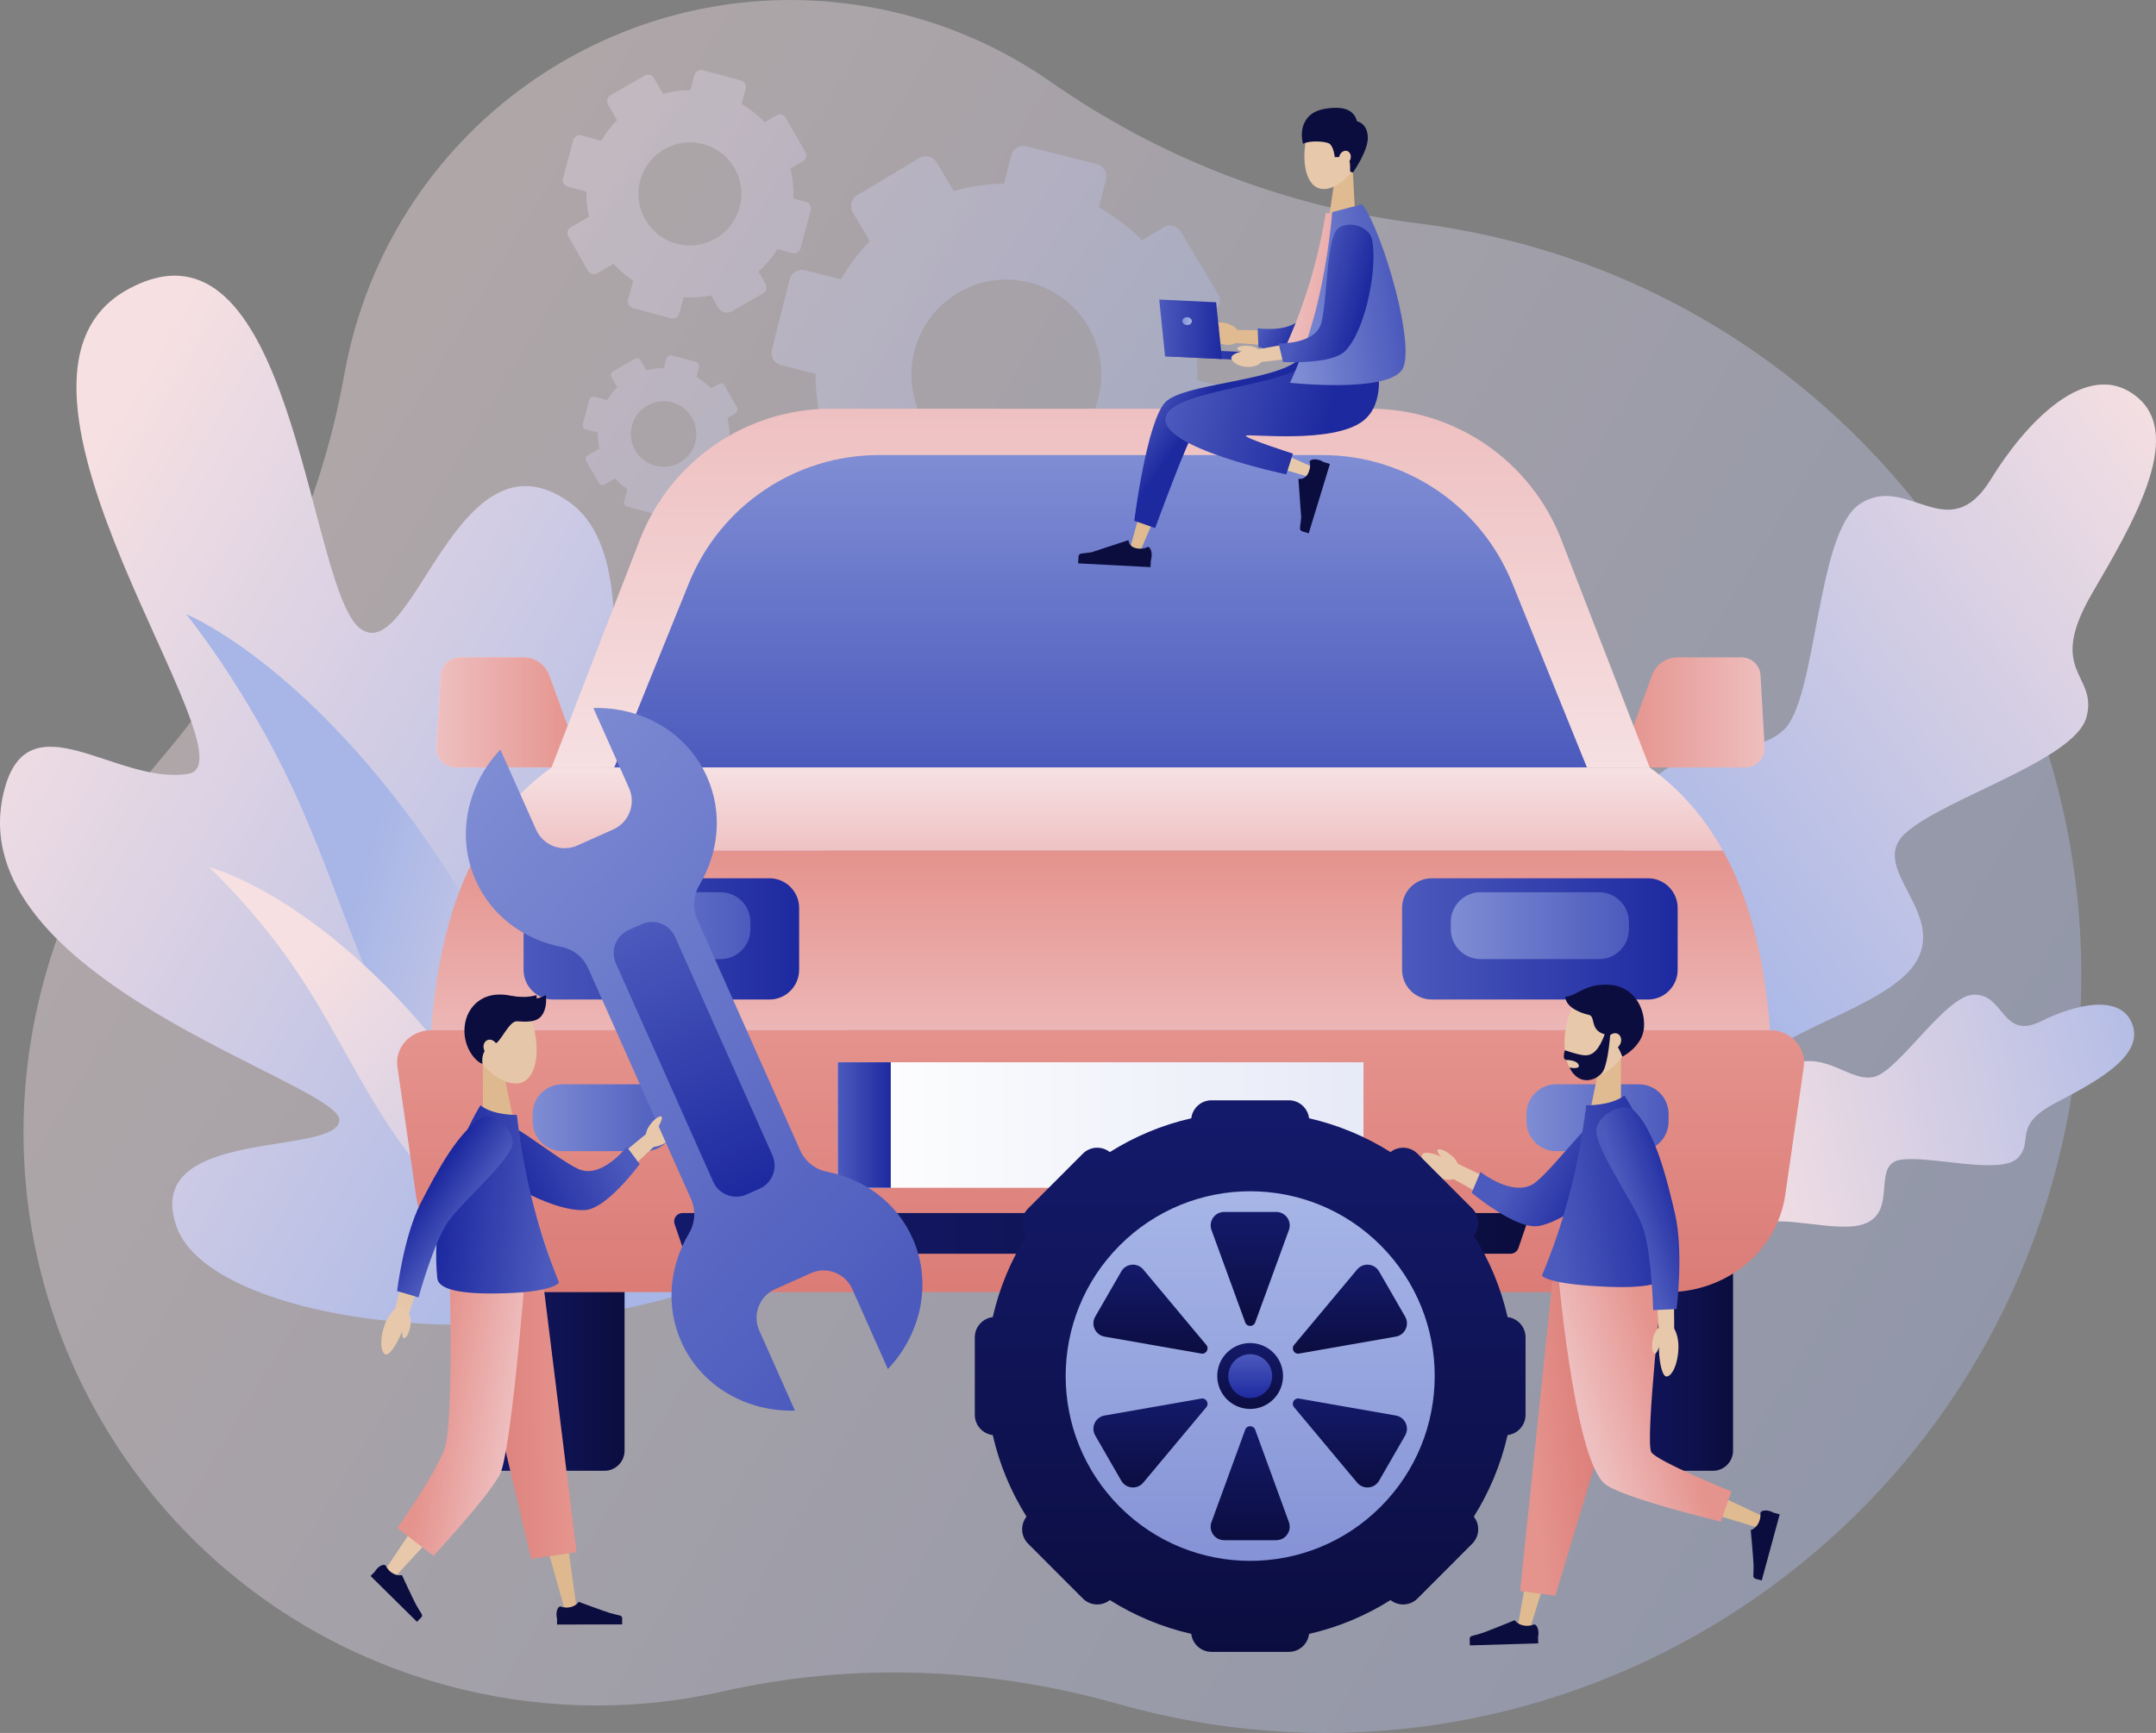 <svg width="505" height="406" viewBox="0 0 505 406" fill="none" xmlns="http://www.w3.org/2000/svg">
<rect x="0" y="0" width="505" height="406" fill="#808080" stroke="none"/>
<g clip-path="url(#clip0_163_5053)">
<path opacity="0.4" d="M349.953 55.485C343.963 54.107 337.977 53.054 332.007 52.308C301.065 48.445 271.627 37.013 246.058 19.142C235.547 11.797 223.534 6.251 210.355 3.047C153.184 -10.854 95.809 24.149 81.969 81.427C81.448 83.584 80.998 85.738 80.614 87.892C74.687 121.182 59.636 152.09 37.689 177.784C24.057 193.742 13.966 213.148 8.952 235.039C-7.573 307.144 36.868 378.818 108.723 395.906C129.328 400.806 149.935 400.665 169.26 396.287C199.868 389.353 231.721 390.658 261.914 399.22C264.795 400.036 267.714 400.786 270.665 401.465C366.013 423.393 461.054 363.76 482.98 268.259C504.9 172.787 445.264 77.406 349.953 55.489V55.485Z" fill="url(#paint0_linear_163_5053)"/>
<path d="M0.938 185.323C-10.093 229.37 79.889 253.756 79.489 262.432C79.091 271.108 32.841 263.72 41.412 287.547C49.355 309.626 121.488 320.643 175.247 297.638C176.803 296.973 216.539 232.865 190.316 193.655C164.092 154.445 153.628 219.998 140.914 217.867C128.196 215.733 158.887 135.848 133.411 117.68C107.011 98.853 96.714 156.572 84.36 147.244C72.657 138.407 69.148 55.8 35.733 65.355C34.521 65.7 33.272 66.168 31.98 66.763L31.966 66.77C31.282 67.088 30.587 67.439 29.88 67.831C-9.025 89.267 60.767 178.523 44.093 181.296C27.419 184.072 6.531 163.007 0.942 185.327L0.938 185.323Z" fill="url(#paint1_linear_163_5053)"/>
<path d="M154.095 300.418C154.095 300.418 124.897 230.624 96.587 192.227C68.277 153.826 43.616 143.896 43.616 143.896C43.616 143.896 57.462 160.9 68.56 184.698C79.659 208.496 86.043 234.507 100.794 257.111C123.107 291.307 154.095 300.421 154.095 300.421V300.418Z" fill="url(#paint2_linear_163_5053)"/>
<path d="M141.461 300.224C141.461 300.224 114.099 254.89 90.564 231.202C67.028 207.519 48.935 203.17 48.935 203.17C48.935 203.17 60.263 213.526 70.383 228.864C80.504 244.207 87.589 261.562 100.116 275.7C119.067 297.09 141.461 300.22 141.461 300.22V300.224Z" fill="url(#paint3_linear_163_5053)"/>
<path opacity="0.4" d="M285.917 90.451L280.415 89.059C280.541 84.644 280.011 80.299 278.892 76.152L284.294 72.921C285.68 72.092 286.131 70.299 285.306 68.911L276.575 54.261C275.747 52.873 273.957 52.421 272.572 53.248L267.49 56.288C264.538 53.298 261.149 50.702 257.386 48.618L259.053 42.003C259.447 40.437 258.498 38.845 256.936 38.45L240.422 34.276C238.859 33.882 237.27 34.832 236.876 36.397L235.21 43.013C231.16 43.056 227.19 43.655 223.39 44.752L219.377 38.022C218.549 36.634 216.759 36.183 215.374 37.009L200.749 45.755C199.364 46.585 198.913 48.378 199.738 49.766L203.748 56.495C201.15 59.154 198.866 62.151 196.973 65.449L188.509 63.308C186.946 62.914 185.357 63.864 184.963 65.429L180.796 81.972C180.402 83.537 181.35 85.129 182.913 85.524L191.01 87.571C190.99 91.27 191.427 94.909 192.285 98.418L184.532 103.053C183.147 103.883 182.696 105.676 183.521 107.064L192.252 121.714C193.08 123.102 194.87 123.553 196.255 122.727L203.223 118.56C205.768 121.262 208.662 123.664 211.861 125.684L209.774 133.975C209.38 135.541 210.328 137.133 211.891 137.527L228.405 141.701C229.968 142.096 231.557 141.146 231.951 139.581L233.724 132.544C237.767 132.728 241.754 132.356 245.59 131.483L248.669 136.648C249.927 138.758 252.655 139.447 254.762 138.19L268.078 130.226C269.463 129.396 269.914 127.604 269.089 126.216L265.891 120.847C268.989 118.014 271.707 114.726 273.931 111.057L280.318 112.673C281.88 113.067 283.47 112.118 283.864 110.552L288.031 94.009C288.425 92.444 287.476 90.852 285.914 90.457L285.917 90.451ZM230.282 109.402C218.372 106.391 211.15 94.277 214.155 82.346C217.16 70.416 229.253 63.181 241.163 66.192C253.073 69.202 260.295 81.316 257.29 93.247C254.285 105.177 242.191 112.412 230.282 109.402Z" fill="url(#paint4_linear_163_5053)"/>
<path opacity="0.4" d="M188.789 47.311L185.818 46.508C185.928 44.113 185.678 41.755 185.107 39.497L188.065 37.792C188.823 37.353 189.083 36.387 188.649 35.628L184.045 27.607C183.608 26.848 182.643 26.587 181.885 27.022L179.103 28.624C177.531 26.975 175.714 25.54 173.691 24.376L174.653 20.804C174.88 19.958 174.382 19.088 173.538 18.861L164.619 16.449C163.775 16.222 162.907 16.72 162.68 17.566L161.718 21.138C159.521 21.125 157.364 21.416 155.294 21.974L153.177 18.289C152.74 17.529 151.775 17.268 151.017 17.703L143.01 22.316C142.252 22.754 141.992 23.72 142.426 24.48L144.543 28.166C143.11 29.584 141.845 31.189 140.79 32.959L136.219 31.724C135.374 31.497 134.506 31.995 134.279 32.841L131.872 41.775C131.645 42.621 132.142 43.491 132.987 43.718L137.358 44.899C137.314 46.903 137.518 48.883 137.952 50.792L133.708 53.237C132.95 53.676 132.69 54.642 133.124 55.401L137.728 63.422C138.166 64.181 139.13 64.442 139.888 64.007L143.705 61.81C145.06 63.298 146.61 64.626 148.326 65.75L147.12 70.225C146.893 71.071 147.391 71.941 148.236 72.168L157.154 74.58C157.998 74.807 158.867 74.309 159.094 73.463L160.119 69.663C162.309 69.8 164.472 69.633 166.563 69.195L168.185 72.021C168.85 73.178 170.322 73.577 171.477 72.911L178.766 68.71C179.524 68.272 179.785 67.305 179.35 66.546L177.664 63.606C179.37 62.097 180.873 60.338 182.112 58.368L185.561 59.301C186.405 59.529 187.274 59.031 187.501 58.184L189.908 49.251C190.135 48.404 189.638 47.535 188.793 47.307L188.789 47.311ZM158.456 57.094C152.025 55.355 148.216 48.722 149.952 42.28C151.688 35.838 158.309 32.022 164.74 33.761C171.17 35.501 174.98 42.133 173.244 48.575C171.507 55.017 164.886 58.833 158.456 57.094Z" fill="url(#paint5_linear_163_5053)"/>
<path opacity="0.4" d="M172.723 102.88L170.833 102.368C170.903 100.846 170.743 99.344 170.382 97.909L172.262 96.826C172.743 96.548 172.91 95.933 172.632 95.448L169.704 90.347C169.427 89.865 168.813 89.698 168.329 89.976L166.559 90.996C165.557 89.949 164.406 89.036 163.117 88.293L163.728 86.022C163.871 85.484 163.554 84.932 163.017 84.785L157.347 83.253C156.81 83.109 156.259 83.427 156.112 83.965L155.501 86.236C154.105 86.23 152.733 86.414 151.414 86.768L150.068 84.424C149.791 83.942 149.177 83.775 148.693 84.052L143.601 86.986C143.12 87.263 142.953 87.879 143.23 88.364L144.576 90.708C143.664 91.611 142.86 92.631 142.189 93.755L139.281 92.969C138.743 92.825 138.192 93.143 138.045 93.682L136.516 99.361C136.372 99.899 136.69 100.451 137.227 100.598L140.008 101.351C139.982 102.625 140.112 103.883 140.386 105.097L137.688 106.652C137.207 106.93 137.04 107.545 137.317 108.03L140.245 113.131C140.523 113.613 141.137 113.78 141.621 113.502L144.048 112.104C144.91 113.051 145.895 113.894 146.987 114.609L146.219 117.456C146.075 117.994 146.392 118.546 146.93 118.693L152.599 120.225C153.137 120.369 153.688 120.051 153.835 119.513L154.486 117.098C155.878 117.185 157.254 117.078 158.583 116.8L159.614 118.6C160.035 119.335 160.973 119.586 161.708 119.165L166.342 116.496C166.823 116.218 166.99 115.603 166.713 115.118L165.641 113.248C166.726 112.288 167.681 111.171 168.469 109.917L170.663 110.509C171.2 110.653 171.751 110.335 171.898 109.796L173.427 104.117C173.571 103.579 173.253 103.027 172.716 102.88H172.723ZM153.431 109.101C149.341 107.994 146.92 103.779 148.022 99.682C149.127 95.585 153.334 93.16 157.424 94.264C161.514 95.371 163.935 99.585 162.833 103.682C161.731 107.78 157.521 110.204 153.431 109.101Z" fill="url(#paint6_linear_163_5053)"/>
<path d="M381.796 297.284C386.881 299.639 396.871 302.549 402.747 299.967C408.173 297.582 407.762 289.779 412.356 287.012C416.951 284.246 430.784 289.223 437.017 286.608C444.41 283.504 438.443 272.945 445.014 271.751C451.585 270.557 468.313 275.356 472.486 271.426C476.66 267.499 471.017 263.904 481.451 258.415C490.286 253.766 501.992 247.742 499.571 240.304C496.99 232.377 485.504 235.574 478.209 239.213C468.813 243.899 469.638 232.832 462.306 233.029C455.678 233.21 444.603 251.13 438.874 252.315C433.144 253.499 428.249 246.421 419.515 249.291C410.781 252.157 411.405 266.168 405.959 269.068C400.514 271.968 394.674 265.529 386.914 269.623C379.155 273.717 381.799 297.287 381.799 297.287L381.796 297.284Z" fill="url(#paint7_linear_163_5053)"/>
<path d="M372.664 296.605C382.868 295.317 401.248 290.11 407.886 280.36C414.016 271.359 405.799 259.609 410.266 250.826C414.734 242.043 441.104 236.31 448.266 226.159C456.76 214.121 437.218 203.499 446.283 195.237C455.351 186.972 486.055 178.142 488.736 167.961C491.418 157.78 479.147 157.683 490.059 138.966C499.297 123.119 511.674 102.331 500.68 93.11C488.96 83.28 474.182 99.458 466.363 112.232C456.286 128.688 446.817 110.65 435.595 118.105C425.448 124.845 425.615 163.539 417.846 170.965C410.076 178.39 395.579 172.149 384.768 185.123C373.956 198.097 388.53 219.306 382.871 229.126C377.208 238.946 361.866 234.614 353.76 248.552C345.653 262.489 372.661 296.608 372.661 296.608L372.664 296.605Z" fill="url(#paint8_linear_163_5053)"/>
<path d="M131.261 179.801H106.723C104.153 179.801 102.109 177.633 102.253 175.061L103.211 158.241C103.345 155.866 105.308 154.013 107.682 154.013H122.623C125.321 154.013 127.732 155.702 128.656 158.244L134.707 174.867C135.578 177.266 133.805 179.804 131.257 179.804L131.261 179.801Z" fill="url(#paint9_linear_163_5053)"/>
<path d="M134.71 174.864L128.66 158.241C127.735 155.703 125.325 154.01 122.627 154.01H107.685C105.312 154.01 103.352 155.867 103.215 158.238L102.256 175.058C102.11 177.631 104.153 179.798 106.727 179.798H131.265C133.812 179.798 135.585 177.259 134.714 174.861L134.71 174.864Z" fill="url(#paint10_linear_163_5053)"/>
<path d="M413.332 175.061L412.373 158.241C412.24 155.866 410.277 154.013 407.903 154.013H392.961C390.263 154.013 387.853 155.702 386.928 158.244L380.878 174.867C380.006 177.266 381.779 179.804 384.327 179.804H408.864C411.435 179.804 413.479 177.637 413.335 175.065L413.332 175.061Z" fill="url(#paint11_linear_163_5053)"/>
<path d="M116.78 282.38H141.578C144.179 282.38 146.293 284.497 146.293 287.103V339.865C146.293 342.474 144.179 344.588 141.578 344.588H116.78C114.179 344.588 112.066 342.471 112.066 339.865V287.103C112.066 284.497 114.179 282.38 116.78 282.38Z" fill="url(#paint12_linear_163_5053)"/>
<path d="M376.421 282.38H401.218C403.819 282.38 405.933 284.497 405.933 287.103V339.865C405.933 342.474 403.819 344.588 401.218 344.588H376.421C373.82 344.588 371.706 342.471 371.706 339.865V287.103C371.706 284.497 373.82 282.38 376.421 282.38Z" fill="url(#paint13_linear_163_5053)"/>
<path d="M403.549 199.261H112.039C105.552 210.927 102.193 225.186 100.998 241.357H414.59C413.395 225.182 410.04 210.924 403.549 199.261Z" fill="url(#paint14_linear_163_5053)"/>
<path d="M414.59 241.36H100.998C96.159 241.36 92.433 245.404 93.091 249.946L97.435 279.982C99.318 293.016 111.074 302.729 124.961 302.729H390.627C404.514 302.729 416.27 293.016 418.153 279.982L422.497 249.946C423.155 245.407 419.428 241.36 414.59 241.36Z" fill="url(#paint15_linear_163_5053)"/>
<path d="M355.723 284.199H159.862C158.523 284.199 157.578 285.52 158.012 286.791L159.935 292.414C160.206 293.207 160.947 293.735 161.785 293.735H353.803C354.638 293.735 355.379 293.203 355.653 292.414L357.576 286.791C358.01 285.52 357.068 284.199 355.726 284.199H355.723Z" fill="url(#paint16_linear_163_5053)"/>
<path d="M319.366 248.876H196.222V278.283H319.366V248.876Z" fill="url(#paint17_linear_163_5053)"/>
<path d="M208.643 248.876H196.222V278.283H208.643V248.876Z" fill="url(#paint18_linear_163_5053)"/>
<path d="M180.229 205.766H129.585C125.746 205.766 122.633 208.884 122.633 212.73V227.212C122.633 231.058 125.746 234.176 129.585 234.176H180.229C184.068 234.176 187.18 231.058 187.18 227.212V212.73C187.18 208.884 184.068 205.766 180.229 205.766Z" fill="url(#paint19_linear_163_5053)"/>
<path d="M168.81 209.041H140.997C137.158 209.041 134.045 212.158 134.045 216.004V217.737C134.045 221.583 137.158 224.7 140.997 224.7H168.81C172.649 224.7 175.761 221.583 175.761 217.737V216.004C175.761 212.158 172.649 209.041 168.81 209.041Z" fill="url(#paint20_linear_163_5053)"/>
<path d="M386.006 205.766H335.362C331.523 205.766 328.411 208.884 328.411 212.73V227.212C328.411 231.058 331.523 234.176 335.362 234.176H386.006C389.845 234.176 392.958 231.058 392.958 227.212V212.73C392.958 208.884 389.845 205.766 386.006 205.766Z" fill="url(#paint21_linear_163_5053)"/>
<path d="M374.587 209.041H346.774C342.935 209.041 339.823 212.158 339.823 216.004V217.737C339.823 221.583 342.935 224.7 346.774 224.7H374.587C378.426 224.7 381.539 221.583 381.539 217.737V216.004C381.539 212.158 378.426 209.041 374.587 209.041Z" fill="url(#paint22_linear_163_5053)"/>
<path d="M151.097 254.037H131.708C127.869 254.037 124.757 257.154 124.757 261V262.733C124.757 266.579 127.869 269.697 131.708 269.697H151.097C154.936 269.697 158.049 266.579 158.049 262.733V261C158.049 257.154 154.936 254.037 151.097 254.037Z" fill="url(#paint23_linear_163_5053)"/>
<path d="M383.879 254.037H364.491C360.651 254.037 357.539 257.154 357.539 261V262.733C357.539 266.579 360.651 269.697 364.491 269.697H383.879C387.719 269.697 390.831 266.579 390.831 262.733V261C390.831 257.154 387.719 254.037 383.879 254.037Z" fill="url(#paint24_linear_163_5053)"/>
<path d="M320.959 95.755H194.626C174.823 95.755 157.054 107.937 149.882 126.426L129.178 179.801H386.404L365.7 126.426C358.528 107.937 340.758 95.755 320.955 95.755H320.959Z" fill="url(#paint25_linear_163_5053)"/>
<path d="M354.21 136.618C346.861 118.479 329.272 106.616 309.73 106.616H205.858C186.319 106.616 168.726 118.479 161.377 136.618L143.882 179.801H371.706L354.21 136.618Z" fill="url(#paint26_linear_163_5053)"/>
<path d="M129.181 179.801C121.922 185.036 116.306 191.588 112.039 199.261H403.552C399.285 191.588 393.669 185.036 386.41 179.801H129.181Z" fill="url(#paint27_linear_163_5053)"/>
<path d="M311.282 51.033L317.446 50.699L316.811 38.892L313.045 39.093L311.282 51.033Z" fill="#E0BA90"/>
<path d="M305.777 33.49C304.995 38.394 306.027 43.24 309.005 44.143C311.8 44.989 316.411 42.103 318.331 37.196C320.351 32.029 319.029 28.319 314.898 27.132C310.508 25.874 306.635 28.119 305.777 33.493V33.49Z" fill="#E7C8AA"/>
<path d="M316.892 40.431L316.227 40.2C316.227 40.2 316.358 37.892 315.91 37.327C315.333 36.601 312.642 36.825 312.642 36.825C312.642 36.825 312.401 34.27 311.346 33.637C310.408 33.075 306.635 32.865 305.219 33.698C305.219 33.698 304.441 31.279 305.423 29.012C306.508 26.513 308.658 25.623 311.389 25.339C314.121 25.055 317.069 25.376 317.84 28.41C317.84 28.41 320.211 28.794 320.384 32.032C320.558 35.27 316.889 40.431 316.889 40.431H316.892Z" fill="#0B0D3F"/>
<path d="M316.275 37.386C316.595 36.555 316.293 35.665 315.602 35.398C314.91 35.131 314.09 35.588 313.77 36.419C313.451 37.25 313.753 38.14 314.444 38.407C315.136 38.674 315.956 38.217 316.275 37.386Z" fill="#E7C8AA"/>
<path d="M265.022 127.222L273.456 96.909C273.74 95.896 274.551 95.063 275.643 94.802L276.054 94.705L309.556 86.728L314.892 85.457L316.882 96.929L311.429 97.535L278.952 101.147L267.536 128.105L267.016 129.336L264.665 128.513L265.022 127.226V127.222Z" fill="#E0BA90"/>
<path d="M276.548 96.558L276.975 96.461L309.523 89.19L314.878 87.992L316.688 99.515L311.226 100.023L290.638 101.936L306.177 108.826L307.399 109.368L306.548 111.706L305.266 111.335L276.348 102.946C275.233 102.619 274.318 101.709 274.047 100.495C273.65 98.715 274.772 96.949 276.548 96.555V96.558Z" fill="#E7C8AA"/>
<path d="M304.024 84.387C298.211 89.36 277.25 89.862 272.992 94.193C268.599 98.662 265.687 122.015 265.687 122.015L270.568 123.72C270.568 123.72 278.565 101.886 279.881 100.993C281.206 100.093 309.49 102.89 316.692 98.521C322.658 94.903 320.034 85.156 320.034 85.156L304.024 84.387Z" fill="url(#paint28_linear_163_5053)"/>
<path d="M306.561 84.51C302.378 90.594 274.819 91.043 273.052 97.645C271.126 104.849 301.289 111.144 301.289 111.144L302.842 106.274C302.842 106.274 291.616 102.689 291.827 102.083C292.02 101.518 312.097 104.11 319.232 98.645C324.771 94.4 322.574 85.279 322.574 85.279L306.565 84.51H306.561Z" fill="url(#paint29_linear_163_5053)"/>
<path d="M312.317 56.177L306.297 79.028L308.404 77.506L291.342 77.332L289.767 77.316L289.64 80.369L291.212 80.483L308.23 81.714C309.182 81.784 310.03 81.179 310.304 80.302L310.337 80.192L317.396 57.642L318.187 55.114L312.992 53.612L312.317 56.174V56.177Z" fill="#E0BA90"/>
<path d="M320.317 57.411C320.247 62.997 315.516 77.102 309.443 81.58C305.837 84.239 294.755 81.32 294.755 81.32L294.582 76.904C294.582 76.904 303.129 78.239 305.45 73.536C307.77 68.834 309.813 56.284 312.812 54.498C315.453 52.926 320.348 54.903 320.317 57.411Z" fill="url(#paint30_linear_163_5053)"/>
<path d="M318.231 48.368C318.231 48.368 328.658 65.74 325.51 83.584C325.51 83.584 326.304 87.156 313.58 86.062C300.855 84.969 300.211 83.169 300.211 83.169C304.708 73.727 308.364 62.974 310.551 49.92C310.551 49.92 315.309 50.324 318.227 48.368H318.231Z" fill="url(#paint31_linear_163_5053)"/>
<path d="M283.059 77.777C282.989 78.861 284.518 80.289 286.788 80.721C288.879 81.119 290.411 80.079 290.545 78.988C290.849 76.56 283.169 76.102 283.059 77.777Z" fill="#E0BA90"/>
<path d="M284.899 75.857C285.106 75.429 286.411 75.389 287.947 75.964C289.366 76.496 290.091 77.382 289.924 77.834C289.547 78.844 284.575 76.52 284.899 75.854V75.857Z" fill="#E0BA90"/>
<path d="M312.047 49.699C312.047 49.699 311.282 60.091 308.551 71.252C305.82 82.413 302.134 89.675 302.134 89.675C302.134 89.675 324.18 92.093 328.29 86.805C331.99 82.042 323.88 54.131 319.062 47.856L312.047 49.699Z" fill="url(#paint32_linear_163_5053)"/>
<path d="M304.498 123.637L304.785 121.282L304.124 112.154L304.191 112.174C304.191 112.174 305.616 112.502 306.398 110.89C306.972 109.699 306.889 108.789 306.805 108.391C306.755 108.288 306.735 108.207 306.745 108.171C306.912 107.625 307.937 107.458 309.036 107.793C309.396 107.903 309.717 108.054 309.984 108.228L311.51 108.696L306.541 124.954L304.999 124.479C304.642 124.369 304.425 124.005 304.501 123.637H304.498Z" fill="#0B0D3F"/>
<path d="M253.313 129.684L255.66 129.393L264.341 126.54V126.61C264.341 126.61 264.365 128.075 266.118 128.443C267.41 128.714 268.271 128.41 268.635 128.232C268.722 128.159 268.795 128.119 268.835 128.122C269.403 128.152 269.817 129.105 269.757 130.256C269.737 130.634 269.667 130.982 269.567 131.283L269.483 132.878L252.532 131.989L252.615 130.373C252.635 129.998 252.936 129.701 253.31 129.687L253.313 129.684Z" fill="#0B0D3F"/>
<path d="M293.437 82.59L273 81.606L272.91 83.481L293.347 84.464L293.437 82.59Z" fill="url(#paint33_linear_163_5053)"/>
<path d="M286.221 84.116L272.895 83.477L271.526 70.178L284.852 70.82L286.221 84.116Z" fill="url(#paint34_linear_163_5053)"/>
<path d="M279.162 75.289C279.139 75.794 278.625 76.179 278.017 76.149C277.41 76.119 276.935 75.687 276.959 75.182C276.982 74.677 277.496 74.292 278.104 74.323C278.712 74.353 279.186 74.784 279.162 75.289Z" fill="url(#paint35_linear_163_5053)"/>
<path d="M313.145 56.274L311.626 80.252L313.399 78.353L296.344 81.54L294.795 81.831L295.262 84.855L296.825 84.661L314.04 82.52C314.988 82.403 315.703 81.644 315.803 80.731L315.816 80.62L318.411 56.732L318.698 54.1L313.312 53.635L313.145 56.278V56.274Z" fill="#E7C8AA"/>
<path d="M288.428 83.912C288.595 84.985 290.398 86.046 292.705 85.969C294.832 85.898 296.1 84.551 295.994 83.46C295.76 81.025 288.167 82.256 288.424 83.912H288.428Z" fill="#E7C8AA"/>
<path d="M289.807 81.637C289.917 81.172 291.179 80.851 292.805 81.076C294.304 81.283 295.206 81.992 295.142 82.47C294.995 83.537 289.636 82.353 289.807 81.637Z" fill="#E7C8AA"/>
<path d="M321.323 55.923C322.718 61.429 320.381 76.446 315.206 82.112C312.131 85.477 300.528 84.818 300.528 84.818L299.486 80.447C299.486 80.447 308.107 80.784 309.496 75.634C310.885 70.483 310.672 56.004 313.313 53.629C315.636 51.538 320.568 52.947 321.323 55.92V55.923Z" fill="url(#paint36_linear_163_5053)"/>
<path d="M372.37 260.78H379.676V246.782H375.211L372.37 260.78Z" fill="#E0BA90"/>
<path d="M366.978 239.698C365.743 245.444 366.654 251.237 370.117 252.492C373.365 253.669 379.001 250.552 381.579 244.872C384.293 238.892 382.968 234.424 378.16 232.761C373.051 230.995 368.33 233.4 366.978 239.698Z" fill="#E7C8AA"/>
<path d="M377.165 230.731C382.477 231.146 385.412 235.969 385.071 240.738C384.754 245.19 379.999 247.572 379.999 247.572C379.999 247.572 378.434 243.05 375.863 242.331C372.277 241.327 373.829 238.116 372.153 237.768C370.407 237.407 366.614 236.019 366.674 233.474C369.131 233.561 371.198 230.263 377.161 230.731H377.165Z" fill="#0B0D3F"/>
<path d="M376.637 243.27C376.206 244.233 376.507 245.304 377.305 245.662C378.106 246.02 379.101 245.531 379.532 244.571C379.963 243.608 379.662 242.538 378.864 242.18C378.063 241.822 377.068 242.31 376.637 243.27Z" fill="#E7C8AA"/>
<path d="M377.165 242.24C377.165 242.24 376.764 248.448 375.582 250.809C374.551 252.863 370.053 254.984 367.599 250.11C367.599 250.11 370.08 250.629 369.799 249.575C369.469 248.338 366.915 248.324 366.915 248.324C366.915 248.324 366.414 248.301 366.327 247.839C366.193 247.157 366.527 246.05 366.527 246.05C366.527 246.05 369.906 247.257 371.362 247.257C373.011 247.257 374.51 246.09 375.906 242.24H377.165Z" fill="#0B0D3F"/>
<path d="M355.833 379.142L362.544 341.528L367.105 322.991L371.696 304.418L373.255 298.104L386.42 302.311L384.039 308.365L377.101 325.995C374.794 331.882 372.45 337.765 370.17 343.672L358.891 379.892L358.42 381.403L355.549 380.701L355.826 379.142H355.833Z" fill="#E0BA90"/>
<path d="M380.093 298.257L380.617 304.739L383.589 341.468L411.315 354.485L412.747 355.157L411.702 357.893L410.19 357.435L378.397 347.809C377.225 347.451 376.27 346.481 375.996 345.194L375.883 344.665L367.796 306.619L366.444 300.257L380.093 298.257Z" fill="#E0BA90"/>
<path d="M388.357 294.247L363.743 299.037L356.05 372.727L364.303 373.864L388.357 294.247Z" fill="url(#paint37_linear_163_5053)"/>
<path d="M389.562 299.164L364.731 295.688C364.731 295.688 368.537 341.825 375.966 347.709C380.1 350.98 403.064 356.492 403.064 356.492L405.539 349.428C405.539 349.428 388.25 342.417 386.804 340.25C385.232 337.892 389.565 299.164 389.565 299.164H389.562Z" fill="url(#paint38_linear_163_5053)"/>
<path d="M376.701 261.061L358.497 282.882L361.519 282.31L343.018 273.393L341.339 272.584L339.673 275.798L341.302 276.708L359.229 286.735C360.217 287.287 361.429 287.063 362.16 286.263L362.25 286.166L381.419 265.188L376.708 261.061H376.701Z" fill="#E7C8AA"/>
<path d="M384.751 266.459C381.832 272.51 369.405 285.441 360.504 287.22C355.218 288.277 344.714 279.46 344.714 279.46L346.774 274.557C346.774 274.557 354.764 280.925 359.692 276.982C364.617 273.042 373.879 259.86 378.053 259.445C381.732 259.081 386.063 263.74 384.751 266.456V266.459Z" fill="url(#paint39_linear_163_5053)"/>
<path d="M379.175 257.823C379.175 257.823 375.342 261.188 371.512 258.944C371.512 258.944 370.2 272.965 368.487 278.684C366.774 284.404 362.083 299.06 362.083 299.06L389.585 299.435C390.33 286.634 385.502 272.095 379.175 257.82V257.823Z" fill="#D3C4AE"/>
<path d="M380.5 256.673C380.5 256.673 393.813 276.617 391.101 297.893C391.101 297.893 392.247 302.07 377.138 301.502C362.033 300.933 361.168 298.843 361.168 298.843C365.95 287.427 369.666 274.503 371.509 258.947C371.509 258.947 377.155 259.155 380.497 256.676L380.5 256.673Z" fill="url(#paint40_linear_163_5053)"/>
<path d="M376.166 266.556C378.06 269.837 379.899 273.259 381.589 276.677C382.43 278.393 383.238 280.115 383.979 281.848C384.714 283.577 385.392 285.327 385.872 287.019C385.993 287.444 386.09 287.845 386.176 288.26L386.433 289.628C386.587 290.558 386.734 291.491 386.861 292.437C387.118 294.33 387.332 296.244 387.525 298.163C387.899 302.007 388.193 305.89 388.417 309.743L388.524 311.609L392.143 311.519V309.653C392.14 305.709 392.063 301.799 391.906 297.859C391.822 295.889 391.712 293.916 391.559 291.932C391.482 290.939 391.382 289.939 391.275 288.935L391.078 287.414C390.994 286.868 390.887 286.317 390.771 285.795C390.29 283.704 389.645 281.778 388.954 279.878C388.26 277.985 387.505 276.135 386.721 274.306C385.138 270.643 383.465 267.101 381.642 263.526L380.216 260.733L374.597 263.84L376.163 266.553L376.166 266.556Z" fill="#E7C8AA"/>
<path d="M382.734 260.178C387.535 264.874 390.3 275.537 392.34 284.393C394.383 293.25 392.724 306.699 392.724 306.699L387.218 306.943C387.218 306.943 386.904 293.254 384.737 287.323C382.57 281.393 373.035 268.412 373.97 264.312C374.791 260.7 380.577 258.067 382.734 260.178Z" fill="url(#paint41_linear_163_5053)"/>
<path d="M333.128 270.523C332.604 271.694 333.87 273.995 336.434 275.523C338.798 276.935 341.068 276.486 341.676 275.343C343.028 272.784 333.943 268.71 333.128 270.523Z" fill="#E7C8AA"/>
<path d="M390.383 322.496C391.662 322.396 393.051 319.596 393.138 315.784C393.218 312.268 391.722 309.96 390.427 309.957C387.532 309.944 388.407 322.65 390.383 322.496Z" fill="#E7C8AA"/>
<path d="M387.545 317.151C387.011 316.974 386.757 315.449 387.185 313.553C387.579 311.803 388.504 310.807 389.058 310.934C390.3 311.215 388.373 317.426 387.545 317.155V317.151Z" fill="#E7C8AA"/>
<path d="M344.838 383.266C344.838 383.266 346.738 382.764 347.262 382.574C349.362 381.818 354.795 379.587 354.795 379.587C354.795 379.587 355.466 380.667 357.142 380.878C358.377 381.032 359.289 380.587 359.325 380.584C359.863 380.567 360.324 381.433 360.357 382.52C360.367 382.878 360.33 383.213 360.257 383.504L360.304 385.012L344.284 385.494L344.237 383.965C344.227 383.611 344.488 383.306 344.838 383.266Z" fill="#0B0D3F"/>
<path d="M410.687 369.105C410.687 369.105 410.761 367.138 410.734 366.58C410.624 364.349 410.076 358.489 410.076 358.489C410.076 358.489 411.305 358.161 411.993 356.616C412.5 355.475 412.34 354.475 412.35 354.438C412.49 353.92 413.455 353.729 414.5 354.014C414.844 354.107 415.151 354.241 415.408 354.395L416.861 354.79L412.65 370.282L411.178 369.881C410.837 369.787 410.624 369.45 410.684 369.102L410.687 369.105Z" fill="#0B0D3F"/>
<path d="M336.721 269.389C337.128 269.001 338.591 269.5 340.057 270.781C341.405 271.958 341.843 273.246 341.469 273.677C340.634 274.64 336.09 269.991 336.721 269.393V269.389Z" fill="#E7C8AA"/>
<path d="M116.099 263.018L137.872 279.039L134.95 279.199L150.025 266.747L151.394 265.616L153.661 268.205L152.362 269.416L138.072 282.765C137.284 283.5 136.115 283.571 135.257 282.995L135.154 282.925L112.683 267.901L116.099 263.014V263.018Z" fill="#E7C8AA"/>
<path d="M109.885 269.838C113.955 274.764 128.372 283.885 137 283.504C142.122 283.277 149.831 272.737 149.831 272.737L146.816 268.677C146.816 268.677 140.876 276.38 135.431 273.858C129.985 271.336 118.439 261.265 114.483 261.834C111 262.332 108.055 267.623 109.885 269.838Z" fill="url(#paint42_linear_163_5053)"/>
<path d="M160.516 260.204C161.26 261.171 160.179 263.94 157.548 266.436C155.123 268.737 152.543 269.152 151.711 268.238C149.855 266.201 159.364 258.706 160.516 260.201V260.204Z" fill="#E7C8AA"/>
<path d="M119.548 233.337C119.548 233.337 121.785 233.631 123.174 233.561C124.563 233.49 125.671 233.143 125.671 233.143C125.671 233.143 125.948 235.481 124.67 236.755C123.244 238.173 120.209 237.551 120.209 237.551L119.548 233.337Z" fill="#0B0D3F"/>
<path d="M120.065 261.506H113.117V248.184H117.364L120.065 261.506Z" fill="#DEB88E"/>
<path d="M125.197 241.444C126.373 246.913 125.505 252.425 122.209 253.619C119.117 254.739 113.755 251.772 111.301 246.367C108.717 240.678 109.979 236.424 114.557 234.842C119.418 233.159 123.912 235.45 125.197 241.441V241.444Z" fill="#E5C6A8"/>
<path d="M127.862 233.142C123.595 235.413 120.65 232.637 116.139 233.049C110.373 233.574 107.618 239.25 109.241 244.484C110.019 246.993 111.865 248.983 113.024 249.227C112.64 246.729 114.076 244.772 115.962 244.484C117.164 244.3 119.021 239.651 120.827 239.293C121.505 239.159 125.131 239.966 126.71 238.153C128.343 236.28 127.862 233.139 127.862 233.139V233.142Z" fill="#0B0D3F"/>
<path d="M116.393 244.802C116.83 245.779 116.526 246.866 115.715 247.23C114.904 247.595 113.892 247.1 113.454 246.123C113.017 245.147 113.321 244.06 114.132 243.695C114.944 243.33 115.955 243.825 116.393 244.802Z" fill="#E5C6A8"/>
<path d="M134.83 375.125L130.159 341.23L125.231 307.378L124.339 301.251L111.468 304.034L113.177 309.984L122.616 342.836L131.892 375.741L132.302 377.189L135.037 376.617L134.83 375.125Z" fill="#DEB88E"/>
<path d="M107.999 301.251L107.785 307.439L106.536 343.414L90.847 366.844L90.009 368.095L92.182 369.814L93.204 368.707L113.247 346.97C113.608 346.578 113.865 346.083 113.958 345.518L114.045 344.996L120.059 308.67L121.07 302.562L108.002 301.254L107.999 301.251Z" fill="#E7C8AA"/>
<path d="M108.947 300.11H127.177L135.043 363.66L124.436 365.205L108.947 300.11Z" fill="url(#paint43_linear_163_5053)"/>
<path d="M105.358 300.11H122.873C122.873 300.11 119.665 340.728 117.05 345.505C113.919 351.227 101.511 364.513 101.511 364.513L93.087 357.994C93.087 357.994 101.959 345.408 104.106 339.501C106.249 333.591 105.358 300.11 105.358 300.11Z" fill="url(#paint44_linear_163_5053)"/>
<path d="M113.788 260.067C113.788 260.067 117.435 263.268 121.081 261.134C121.081 261.134 122.329 274.476 123.959 279.922C125.588 285.367 130.386 299.669 130.386 299.669H103.879C103.171 287.487 107.765 273.65 113.785 260.067H113.788Z" fill="#D1C2AC"/>
<path d="M112.526 258.97C112.526 258.97 100.216 278.537 102.436 299.498C102.647 301.475 105.792 303.137 115.722 303.047C130.106 302.916 130.92 300.431 130.92 300.431C126.369 289.206 122.833 276.5 121.077 261.201C121.077 261.201 115.702 261.405 112.523 258.967L112.526 258.97Z" fill="url(#paint45_linear_163_5053)"/>
<path d="M117.521 269.229C115.017 271.821 112.533 274.557 110.189 277.323C109.017 278.711 107.875 280.119 106.794 281.547C105.718 282.976 104.69 284.434 103.859 285.885C103.652 286.25 103.468 286.601 103.291 286.962L102.74 288.166C102.386 288.989 102.036 289.815 101.698 290.662C101.027 292.351 100.386 294.067 99.769 295.796C98.54 299.258 97.375 302.773 96.283 306.281L95.755 307.977L92.433 307.057L92.864 305.335C93.772 301.696 94.74 298.1 95.792 294.498C96.323 292.699 96.877 290.902 97.475 289.103C97.772 288.203 98.096 287.304 98.426 286.401L98.957 285.039C99.161 284.554 99.385 284.069 99.612 283.614C100.537 281.795 101.572 280.163 102.647 278.571C103.722 276.982 104.844 275.447 105.989 273.941C108.289 270.925 110.65 268.038 113.157 265.158L115.114 262.911L119.588 267.075L117.518 269.219L117.521 269.229Z" fill="#E5C6A8"/>
<path d="M112.924 261.823C107.411 265.051 102.41 274.259 98.486 281.965C94.563 289.671 93.007 302.475 93.007 302.475L98.036 303.97C98.036 303.97 101.471 291.404 104.837 286.427C108.199 281.45 119.989 271.663 120.069 267.663C120.139 264.138 115.404 260.372 112.927 261.823H112.924Z" fill="url(#paint46_linear_163_5053)"/>
<path d="M90.263 317.325C89.161 316.8 88.874 313.84 90.092 310.422C91.214 307.271 93.328 305.729 94.48 306.164C97.057 307.137 91.969 318.135 90.263 317.325Z" fill="#E7C8AA"/>
<path d="M94.6 313.539C95.134 313.566 95.879 312.295 96.142 310.462C96.386 308.773 95.902 307.572 95.364 307.495C94.166 307.321 93.772 313.499 94.6 313.539Z" fill="#E7C8AA"/>
<path d="M145.13 378.473C145.13 378.473 143.311 378.055 142.803 377.891C140.783 377.236 135.544 375.286 135.544 375.286C135.544 375.286 134.94 376.336 133.351 376.587C132.179 376.771 131.301 376.376 131.267 376.376C130.756 376.376 130.342 377.216 130.346 378.249C130.346 378.587 130.392 378.905 130.473 379.179V380.614L145.728 380.574V379.119C145.725 378.781 145.464 378.5 145.13 378.473Z" fill="#0B0D3F"/>
<path d="M98.707 378.045C98.707 378.045 97.708 376.463 97.465 375.992C96.49 374.102 94.142 369.021 94.142 369.021C94.142 369.021 92.977 369.342 91.672 368.399C90.71 367.703 90.363 366.804 90.34 366.78C89.976 366.419 89.094 366.727 88.37 367.463C88.132 367.703 87.942 367.961 87.805 368.212L86.8 369.235L97.662 379.965L98.68 378.932C98.917 378.691 98.93 378.31 98.713 378.052L98.707 378.045Z" fill="#0B0D3F"/>
<path d="M193.764 274.537C190.963 273.988 188.592 272.138 187.43 269.53L163.32 215.409C162.159 212.8 162.369 209.797 163.831 207.342C168.365 199.732 169.334 190.391 165.604 182.019C160.95 171.57 150.282 165.563 138.983 165.881L147.347 184.651C148.993 188.347 147.337 192.678 143.648 194.327L135.231 198.09C131.541 199.739 127.217 198.08 125.571 194.384L117.207 175.614C109.424 183.828 106.763 195.792 111.418 206.241C115.147 214.616 122.74 220.135 131.428 221.834C134.229 222.383 136.603 224.232 137.765 226.841L161.868 280.945C163.03 283.557 162.82 286.561 161.357 289.016C156.82 296.625 155.848 305.973 159.578 314.349C164.232 324.797 174.9 330.805 186.198 330.487L177.834 311.716C176.188 308.02 177.845 303.689 181.534 302.04L189.951 298.277C193.641 296.628 197.965 298.287 199.611 301.983L207.974 320.754C215.757 312.539 218.418 300.575 213.764 290.126C210.035 281.754 202.449 276.236 193.768 274.537H193.764Z" fill="url(#paint47_linear_163_5053)"/>
<path d="M180.919 270.66L158.132 219.51C156.8 216.52 153.3 215.178 150.319 216.513L147.254 217.881C144.269 219.215 142.93 222.721 144.262 225.708L167.05 276.858C168.382 279.848 171.881 281.189 174.863 279.855L177.928 278.487C180.913 277.152 182.252 273.647 180.919 270.66Z" fill="url(#paint48_linear_163_5053)"/>
<path d="M154.936 261.609C154.469 261.342 153.234 262.138 152.169 263.653C151.187 265.051 151.077 266.339 151.521 266.65C152.512 267.349 155.658 262.021 154.936 261.609Z" fill="#E7C8AA"/>
<path d="M353.125 308.579C351.562 301.702 348.854 295.26 345.215 289.467C346.694 287.591 346.571 284.862 344.841 283.129L332.03 270.295C330.3 268.563 327.576 268.439 325.703 269.921C319.917 266.275 313.489 263.566 306.625 261.997C306.344 259.626 304.331 257.786 301.887 257.786H283.77C281.326 257.786 279.316 259.626 279.032 261.997C272.167 263.562 265.737 266.275 259.954 269.921C258.081 268.439 255.356 268.563 253.627 270.295L240.815 283.129C239.086 284.862 238.962 287.591 240.442 289.467C236.802 295.264 234.098 301.702 232.532 308.579C230.165 308.86 228.328 310.877 228.328 313.325V331.473C228.328 333.922 230.165 335.935 232.532 336.219C234.094 343.096 236.802 349.538 240.442 355.331C238.962 357.207 239.086 359.937 240.815 361.669L253.627 374.503C255.356 376.235 258.081 376.359 259.954 374.877C265.74 378.523 272.167 381.232 279.032 382.801C279.313 385.172 281.326 387.012 283.77 387.012H301.887C304.331 387.012 306.341 385.172 306.625 382.801C313.489 381.236 319.92 378.523 325.703 374.877C327.576 376.359 330.3 376.235 332.03 374.503L344.841 361.669C346.571 359.937 346.694 357.207 345.215 355.331C348.854 349.535 351.559 343.096 353.125 336.219C355.492 335.938 357.329 333.922 357.329 331.473V313.325C357.329 310.877 355.492 308.863 353.125 308.579Z" fill="url(#paint49_linear_163_5053)"/>
<path d="M323.394 353.011C340.273 336.103 340.273 308.688 323.394 291.78C306.515 274.871 279.149 274.871 262.27 291.78C245.391 308.688 245.391 336.103 262.27 353.011C279.149 369.92 306.515 369.92 323.394 353.011Z" fill="url(#paint50_linear_163_5053)"/>
<path d="M300.407 323.714C301.144 319.517 298.344 315.516 294.155 314.778C289.965 314.04 285.971 316.845 285.234 321.042C284.498 325.239 287.297 329.24 291.487 329.978C295.677 330.715 299.671 327.911 300.407 323.714Z" fill="url(#paint51_linear_163_5053)"/>
<path d="M297.911 323.238C298.366 320.433 296.465 317.791 293.665 317.336C290.866 316.881 288.228 318.785 287.773 321.589C287.319 324.394 289.22 327.036 292.02 327.491C294.819 327.946 297.457 326.042 297.911 323.238Z" fill="url(#paint52_linear_163_5053)"/>
<path d="M301.897 356.612L293.997 334.958C293.6 333.871 292.064 333.871 291.666 334.958L283.767 356.612C283.015 358.669 284.535 360.846 286.722 360.846H298.938C301.125 360.846 302.645 358.669 301.893 356.612H301.897Z" fill="url(#paint53_linear_163_5053)"/>
<path d="M298.942 283.945H286.725C284.538 283.945 283.019 286.122 283.77 288.179L291.67 309.833C292.067 310.92 293.603 310.92 294 309.833L301.9 288.179C302.651 286.122 301.129 283.945 298.945 283.945H298.942Z" fill="url(#paint54_linear_163_5053)"/>
<path d="M329.128 308.472L323.018 297.872C321.927 295.976 319.282 295.745 317.88 297.424L303.109 315.104C302.367 315.994 303.135 317.325 304.274 317.124L326.945 313.151C329.098 312.773 330.22 310.365 329.128 308.472Z" fill="url(#paint55_linear_163_5053)"/>
<path d="M281.389 327.667L258.719 331.64C256.565 332.018 255.443 334.426 256.535 336.32L262.645 346.919C263.737 348.815 266.381 349.046 267.784 347.367L282.555 329.687C283.296 328.797 282.528 327.466 281.389 327.667Z" fill="url(#paint56_linear_163_5053)"/>
<path d="M282.555 315.104L267.784 297.424C266.381 295.745 263.737 295.976 262.645 297.872L256.535 308.472C255.443 310.368 256.565 312.776 258.719 313.151L281.389 317.124C282.528 317.325 283.296 315.991 282.555 315.104Z" fill="url(#paint57_linear_163_5053)"/>
<path d="M326.945 331.64L304.274 327.667C303.135 327.466 302.367 328.801 303.109 329.687L317.88 347.367C319.282 349.046 321.927 348.815 323.018 346.919L329.128 336.32C330.22 334.423 329.098 332.015 326.945 331.64Z" fill="url(#paint58_linear_163_5053)"/>
</g>
<defs>
<linearGradient id="paint0_linear_163_5053" x1="50.968" y1="115.543" x2="459.158" y2="363.434" gradientUnits="userSpaceOnUse">
<stop stop-color="#F6E0E2"/>
<stop offset="1" stop-color="#A7B6E7"/>
</linearGradient>
<linearGradient id="paint1_linear_163_5053" x1="-4.287" y1="150.689" x2="164.869" y2="249.137" gradientUnits="userSpaceOnUse">
<stop stop-color="#F6E0E2"/>
<stop offset="1" stop-color="#A7B6E7"/>
</linearGradient>
<linearGradient id="paint2_linear_163_5053" x1="169.531" y1="242.454" x2="81.008" y2="217.117" gradientUnits="userSpaceOnUse">
<stop stop-color="#F6E0E2"/>
<stop offset="1" stop-color="#A7B6E7"/>
</linearGradient>
<linearGradient id="paint3_linear_163_5053" x1="68.659" y1="229.621" x2="169.321" y2="319.96" gradientUnits="userSpaceOnUse">
<stop stop-color="#F6E0E2"/>
<stop offset="1" stop-color="#A7B6E7"/>
</linearGradient>
<linearGradient id="paint4_linear_163_5053" x1="91.295" y1="-8.298" x2="289.167" y2="124.357" gradientUnits="userSpaceOnUse">
<stop stop-color="#F6E0E2"/>
<stop offset="1" stop-color="#A7B6E7"/>
</linearGradient>
<linearGradient id="paint5_linear_163_5053" x1="88.093" y1="-3.452" x2="285.968" y2="129.2" gradientUnits="userSpaceOnUse">
<stop stop-color="#F6E0E2"/>
<stop offset="1" stop-color="#A7B6E7"/>
</linearGradient>
<linearGradient id="paint6_linear_163_5053" x1="60.25" y1="38.012" x2="258.122" y2="170.664" gradientUnits="userSpaceOnUse">
<stop stop-color="#F6E0E2"/>
<stop offset="1" stop-color="#A7B6E7"/>
</linearGradient>
<linearGradient id="paint7_linear_163_5053" x1="402.744" y1="272.871" x2="522.827" y2="247.57" gradientUnits="userSpaceOnUse">
<stop stop-color="#F6E0E2"/>
<stop offset="1" stop-color="#A7B6E7"/>
</linearGradient>
<linearGradient id="paint8_linear_163_5053" x1="526.91" y1="118.085" x2="389.753" y2="224.341" gradientUnits="userSpaceOnUse">
<stop stop-color="#F6E0E2"/>
<stop offset="1" stop-color="#A7B6E7"/>
</linearGradient>
<linearGradient id="paint9_linear_163_5053" x1="102.249" y1="166.907" x2="134.934" y2="166.907" gradientUnits="userSpaceOnUse">
<stop stop-color="#F6E0E2"/>
<stop offset="1" stop-color="#EEBFC0"/>
</linearGradient>
<linearGradient id="paint10_linear_163_5053" x1="102.25" y1="166.907" x2="134.934" y2="166.907" gradientUnits="userSpaceOnUse">
<stop stop-color="#EEBFC0"/>
<stop offset="1" stop-color="#E5938D"/>
</linearGradient>
<linearGradient id="paint11_linear_163_5053" x1="413.989" y1="-0" x2="380.494" y2="-0" gradientUnits="userSpaceOnUse">
<stop stop-color="#EEBFC0"/>
<stop offset="1" stop-color="#E5938D"/>
</linearGradient>
<linearGradient id="paint12_linear_163_5053" x1="112.066" y1="313.482" x2="146.296" y2="313.482" gradientUnits="userSpaceOnUse">
<stop stop-color="#141A6B"/>
<stop offset="1" stop-color="#0B0D3F"/>
</linearGradient>
<linearGradient id="paint13_linear_163_5053" x1="371.706" y1="5.87453e-05" x2="405.933" y2="5.87453e-05" gradientUnits="userSpaceOnUse">
<stop stop-color="#141A6B"/>
<stop offset="1" stop-color="#0B0D3F"/>
</linearGradient>
<linearGradient id="paint14_linear_163_5053" x1="257.794" y1="251.221" x2="257.794" y2="199.933" gradientUnits="userSpaceOnUse">
<stop stop-color="#EEBFC0"/>
<stop offset="1" stop-color="#E5938D"/>
</linearGradient>
<linearGradient id="paint15_linear_163_5053" x1="257.794" y1="240.742" x2="257.794" y2="304.281" gradientUnits="userSpaceOnUse">
<stop stop-color="#E5938D"/>
<stop offset="1" stop-color="#DB7B76"/>
</linearGradient>
<linearGradient id="paint16_linear_163_5053" x1="157.908" y1="288.969" x2="357.679" y2="288.969" gradientUnits="userSpaceOnUse">
<stop stop-color="#141A6B"/>
<stop offset="1" stop-color="#0B0D3F"/>
</linearGradient>
<linearGradient id="paint17_linear_163_5053" x1="196.222" y1="263.579" x2="319.366" y2="263.579" gradientUnits="userSpaceOnUse">
<stop stop-color="white"/>
<stop offset="1" stop-color="#E7EAF7"/>
</linearGradient>
<linearGradient id="paint18_linear_163_5053" x1="196.222" y1="263.579" x2="208.643" y2="263.579" gradientUnits="userSpaceOnUse">
<stop stop-color="#4C5ABD"/>
<stop offset="1" stop-color="#1D299F"/>
</linearGradient>
<linearGradient id="paint19_linear_163_5053" x1="122.633" y1="219.974" x2="187.177" y2="219.974" gradientUnits="userSpaceOnUse">
<stop stop-color="#4C5ABD"/>
<stop offset="1" stop-color="#1D299F"/>
</linearGradient>
<linearGradient id="paint20_linear_163_5053" x1="134.045" y1="216.87" x2="175.765" y2="216.87" gradientUnits="userSpaceOnUse">
<stop stop-color="#7F8DD4"/>
<stop offset="1" stop-color="#4C5ABD"/>
</linearGradient>
<linearGradient id="paint21_linear_163_5053" x1="328.411" y1="219.974" x2="392.954" y2="219.974" gradientUnits="userSpaceOnUse">
<stop stop-color="#4C5ABD"/>
<stop offset="1" stop-color="#1D299F"/>
</linearGradient>
<linearGradient id="paint22_linear_163_5053" x1="339.823" y1="-3.05204e-05" x2="381.539" y2="-3.05204e-05" gradientUnits="userSpaceOnUse">
<stop stop-color="#7F8DD4"/>
<stop offset="1" stop-color="#4C5ABD"/>
</linearGradient>
<linearGradient id="paint23_linear_163_5053" x1="124.757" y1="261.87" x2="158.049" y2="261.87" gradientUnits="userSpaceOnUse">
<stop stop-color="#7F8DD4"/>
<stop offset="1" stop-color="#4C5ABD"/>
</linearGradient>
<linearGradient id="paint24_linear_163_5053" x1="357.539" y1="261.87" x2="390.831" y2="261.87" gradientUnits="userSpaceOnUse">
<stop stop-color="#7F8DD4"/>
<stop offset="1" stop-color="#4C5ABD"/>
</linearGradient>
<linearGradient id="paint25_linear_163_5053" x1="257.794" y1="180.028" x2="257.794" y2="94.14" gradientUnits="userSpaceOnUse">
<stop stop-color="#F6E0E2"/>
<stop offset="1" stop-color="#EEBFC0"/>
</linearGradient>
<linearGradient id="paint26_linear_163_5053" x1="257.794" y1="107.204" x2="257.794" y2="179.728" gradientUnits="userSpaceOnUse">
<stop stop-color="#7F8DD4"/>
<stop offset="1" stop-color="#4C5ABD"/>
</linearGradient>
<linearGradient id="paint27_linear_163_5053" x1="257.794" y1="180.681" x2="257.794" y2="201.298" gradientUnits="userSpaceOnUse">
<stop stop-color="#F6E0E2"/>
<stop offset="1" stop-color="#EEBFC0"/>
</linearGradient>
<linearGradient id="paint28_linear_163_5053" x1="271.854" y1="89.139" x2="281.514" y2="95.76" gradientUnits="userSpaceOnUse">
<stop stop-color="#4C5ABD"/>
<stop offset="1" stop-color="#1D299F"/>
</linearGradient>
<linearGradient id="paint29_linear_163_5053" x1="275.483" y1="88.755" x2="311.217" y2="98.059" gradientUnits="userSpaceOnUse">
<stop stop-color="#4C5ABD"/>
<stop offset="1" stop-color="#1D299F"/>
</linearGradient>
<linearGradient id="paint30_linear_163_5053" x1="299.88" y1="65.141" x2="309.124" y2="69.143" gradientUnits="userSpaceOnUse">
<stop stop-color="#4C5ABD"/>
<stop offset="1" stop-color="#1D299F"/>
</linearGradient>
<linearGradient id="paint31_linear_163_5053" x1="302.885" y1="65.747" x2="322.182" y2="67.95" gradientUnits="userSpaceOnUse">
<stop stop-color="#EEBFC0"/>
<stop offset="1" stop-color="#E5938D"/>
</linearGradient>
<linearGradient id="paint32_linear_163_5053" x1="301.79" y1="71.172" x2="326.973" y2="67.905" gradientUnits="userSpaceOnUse">
<stop stop-color="#7F8DD4"/>
<stop offset="1" stop-color="#4C5ABD"/>
</linearGradient>
<linearGradient id="paint33_linear_163_5053" x1="272.951" y1="82.558" x2="293.388" y2="83.538" gradientUnits="userSpaceOnUse">
<stop stop-color="#4C5ABD"/>
<stop offset="1" stop-color="#1D299F"/>
</linearGradient>
<linearGradient id="paint34_linear_163_5053" x1="271.203" y1="76.791" x2="286.531" y2="77.526" gradientUnits="userSpaceOnUse">
<stop stop-color="#4C5ABD"/>
<stop offset="1" stop-color="#1D299F"/>
</linearGradient>
<linearGradient id="paint35_linear_163_5053" x1="276.955" y1="75.196" x2="279.157" y2="75.301" gradientUnits="userSpaceOnUse">
<stop stop-color="#8493D6"/>
<stop offset="1" stop-color="#A5B3E5"/>
</linearGradient>
<linearGradient id="paint36_linear_163_5053" x1="305.777" y1="67.958" x2="319.432" y2="71.468" gradientUnits="userSpaceOnUse">
<stop stop-color="#4C5ABD"/>
<stop offset="1" stop-color="#1D299F"/>
</linearGradient>
<linearGradient id="paint37_linear_163_5053" x1="358.337" y1="335.935" x2="375.723" y2="334.126" gradientUnits="userSpaceOnUse">
<stop stop-color="#E5938D"/>
<stop offset="1" stop-color="#DB7B76"/>
</linearGradient>
<linearGradient id="paint38_linear_163_5053" x1="370.4" y1="330.236" x2="391.174" y2="323.878" gradientUnits="userSpaceOnUse">
<stop stop-color="#EEBFC0"/>
<stop offset="1" stop-color="#E5938D"/>
</linearGradient>
<linearGradient id="paint39_linear_163_5053" x1="357.951" y1="267.931" x2="375.688" y2="276.988" gradientUnits="userSpaceOnUse">
<stop stop-color="#4C5ABD"/>
<stop offset="1" stop-color="#1D299F"/>
</linearGradient>
<linearGradient id="paint40_linear_163_5053" x1="363.372" y1="281.805" x2="391.584" y2="277.698" gradientUnits="userSpaceOnUse">
<stop stop-color="#4C5ABD"/>
<stop offset="1" stop-color="#1D299F"/>
</linearGradient>
<linearGradient id="paint41_linear_163_5053" x1="382.003" y1="284.46" x2="394.448" y2="280.349" gradientUnits="userSpaceOnUse">
<stop stop-color="#4C5ABD"/>
<stop offset="1" stop-color="#1D299F"/>
</linearGradient>
<linearGradient id="paint42_linear_163_5053" x1="142.886" y1="264.593" x2="119.509" y2="275.719" gradientUnits="userSpaceOnUse">
<stop stop-color="#4C5ABD"/>
<stop offset="1" stop-color="#1D299F"/>
</linearGradient>
<linearGradient id="paint43_linear_163_5053" x1="132.92" y1="332.45" x2="109.751" y2="332.744" gradientUnits="userSpaceOnUse">
<stop stop-color="#E5938D"/>
<stop offset="1" stop-color="#DB7B76"/>
</linearGradient>
<linearGradient id="paint44_linear_163_5053" x1="120.035" y1="333.587" x2="101.005" y2="330.497" gradientUnits="userSpaceOnUse">
<stop stop-color="#EEBFC0"/>
<stop offset="1" stop-color="#E5938D"/>
</linearGradient>
<linearGradient id="paint45_linear_163_5053" x1="129.384" y1="282.764" x2="103.684" y2="280.154" gradientUnits="userSpaceOnUse">
<stop stop-color="#4C5ABD"/>
<stop offset="1" stop-color="#1D299F"/>
</linearGradient>
<linearGradient id="paint46_linear_163_5053" x1="109.311" y1="285.4" x2="100.052" y2="279.204" gradientUnits="userSpaceOnUse">
<stop stop-color="#4C5ABD"/>
<stop offset="1" stop-color="#1D299F"/>
</linearGradient>
<linearGradient id="paint47_linear_163_5053" x1="100.87" y1="191.431" x2="218.71" y2="299.41" gradientUnits="userSpaceOnUse">
<stop stop-color="#7F8DD4"/>
<stop offset="1" stop-color="#4C5ABD"/>
</linearGradient>
<linearGradient id="paint48_linear_163_5053" x1="148.805" y1="217.222" x2="176.496" y2="279.161" gradientUnits="userSpaceOnUse">
<stop stop-color="#4C5ABD"/>
<stop offset="1" stop-color="#1D299F"/>
</linearGradient>
<linearGradient id="paint49_linear_163_5053" x1="292.832" y1="256.492" x2="292.832" y2="390.276" gradientUnits="userSpaceOnUse">
<stop stop-color="#141A6B"/>
<stop offset="1" stop-color="#0B0D3F"/>
</linearGradient>
<linearGradient id="paint50_linear_163_5053" x1="292.833" y1="278.229" x2="292.833" y2="367.884" gradientUnits="userSpaceOnUse">
<stop stop-color="#A7B6E7"/>
<stop offset="1" stop-color="#8492D6"/>
</linearGradient>
<linearGradient id="paint51_linear_163_5053" x1="292.804" y1="314.522" x2="292.804" y2="330.499" gradientUnits="userSpaceOnUse">
<stop stop-color="#141A6B"/>
<stop offset="1" stop-color="#0B0D3F"/>
</linearGradient>
<linearGradient id="paint52_linear_163_5053" x1="292.855" y1="317.152" x2="292.855" y2="327.804" gradientUnits="userSpaceOnUse">
<stop stop-color="#4C5ABD"/>
<stop offset="1" stop-color="#1D299F"/>
</linearGradient>
<linearGradient id="paint53_linear_163_5053" x1="292.832" y1="333.875" x2="292.832" y2="361.522" gradientUnits="userSpaceOnUse">
<stop stop-color="#141A6B"/>
<stop offset="1" stop-color="#0B0D3F"/>
</linearGradient>
<linearGradient id="paint54_linear_163_5053" x1="292.832" y1="283.677" x2="292.832" y2="311.325" gradientUnits="userSpaceOnUse">
<stop stop-color="#141A6B"/>
<stop offset="1" stop-color="#0B0D3F"/>
</linearGradient>
<linearGradient id="paint55_linear_163_5053" x1="316.184" y1="296.086" x2="316.184" y2="317.673" gradientUnits="userSpaceOnUse">
<stop stop-color="#141A6B"/>
<stop offset="1" stop-color="#0B0D3F"/>
</linearGradient>
<linearGradient id="paint56_linear_163_5053" x1="269.48" y1="327.436" x2="269.48" y2="349.026" gradientUnits="userSpaceOnUse">
<stop stop-color="#141A6B"/>
<stop offset="1" stop-color="#0B0D3F"/>
</linearGradient>
<linearGradient id="paint57_linear_163_5053" x1="269.48" y1="296.086" x2="269.48" y2="317.673" gradientUnits="userSpaceOnUse">
<stop stop-color="#141A6B"/>
<stop offset="1" stop-color="#0B0D3F"/>
</linearGradient>
<linearGradient id="paint58_linear_163_5053" x1="316.184" y1="327.436" x2="316.184" y2="349.026" gradientUnits="userSpaceOnUse">
<stop stop-color="#141A6B"/>
<stop offset="1" stop-color="#0B0D3F"/>
</linearGradient>
<clipPath id="clip0_163_5053">
<rect width="505" height="406" fill="white"/>
</clipPath>
</defs>
</svg>
